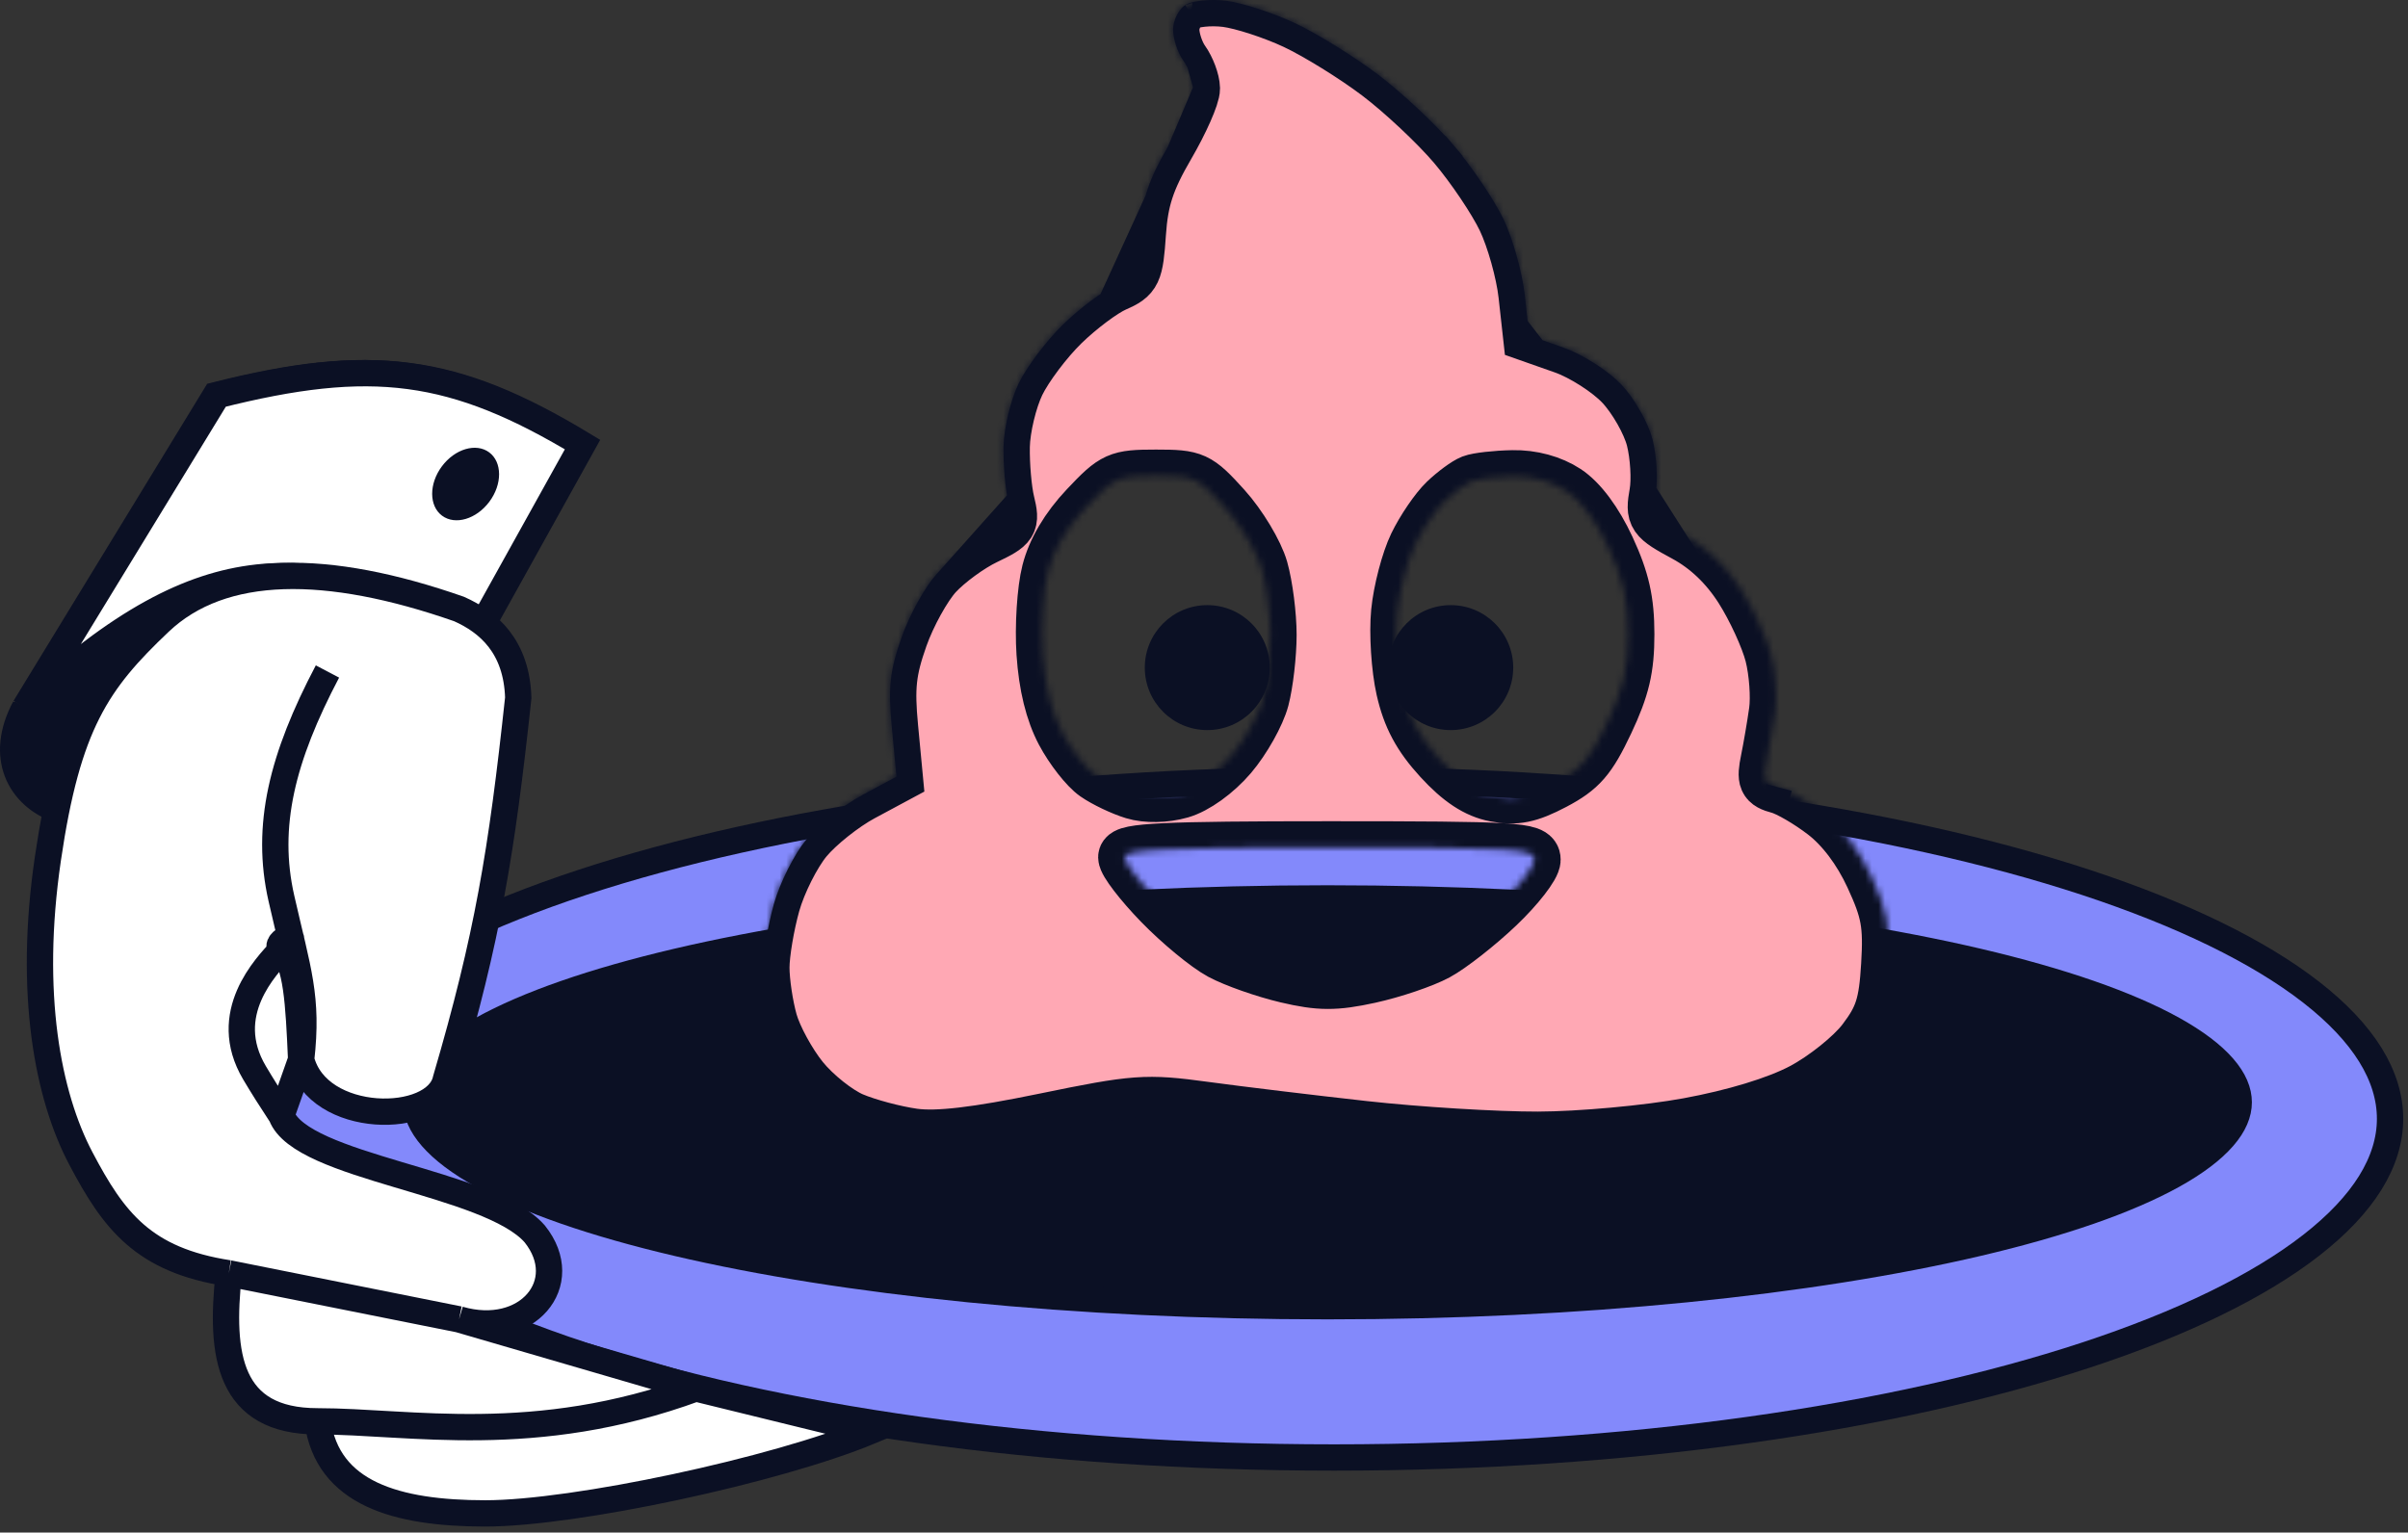 <?xml version="1.0" encoding="UTF-8"?> <svg xmlns="http://www.w3.org/2000/svg" width="366" height="233" viewBox="0 0 366 233" fill="none"><rect x="0" y="0" width="366" height="233" fill="#333333" stroke="none"/> <path d="M3.768 107.589C-0.228 115.089 3.027 120.981 8.768 123.089C84.38 137.197 70.094 116.737 73.269 94.589C47.424 86.232 33.05 80.285 3.768 107.589Z" fill="#0B1024"></path> <path d="M3.768 107.589C-0.228 115.089 3.027 120.981 8.768 123.089C84.38 137.197 70.094 116.737 73.269 94.589M3.768 107.589C33.05 80.285 47.424 86.232 73.269 94.589M3.768 107.589L32.768 60.089C56.165 54.185 68.639 55.715 88.269 67.589L73.269 94.589" stroke="#0B1024" stroke-width="4"></path> <path fill-rule="evenodd" clip-rule="evenodd" d="M33.042 60.089L4.042 107.589C32.344 81.198 46.719 85.871 70.987 93.76C71.826 94.033 72.678 94.31 73.542 94.589L88.542 67.589C68.912 55.715 56.438 54.185 33.042 60.089Z" fill="white"></path> <path d="M4.042 107.589C0.045 115.089 3.301 120.981 9.042 123.089C84.653 137.197 70.367 116.737 73.542 94.589M4.042 107.589L33.042 60.089C56.438 54.185 68.912 55.715 88.542 67.589L73.542 94.589M4.042 107.589C32.344 81.198 46.719 85.871 70.987 93.76C71.826 94.033 72.678 94.31 73.542 94.589" stroke="#0B1024" stroke-width="4"></path> <path d="M363.273 170.089C363.273 176.589 359.273 183.11 351.275 189.335C343.302 195.541 331.641 201.216 317.053 206.019C287.898 215.618 247.493 221.589 202.773 221.589C158.053 221.589 117.649 215.618 88.494 206.019C73.906 201.216 62.245 195.541 54.272 189.335C46.274 183.11 42.273 176.589 42.273 170.089C42.273 163.588 46.274 157.068 54.272 150.842C62.245 144.637 73.906 138.961 88.494 134.158C117.649 124.56 158.053 118.589 202.773 118.589C247.493 118.589 287.898 124.56 317.053 134.158C331.641 138.961 343.302 144.637 351.275 150.842C359.273 157.068 363.273 163.588 363.273 170.089Z" fill="#8389FB" stroke="#0B1024" stroke-width="4"></path> <path d="M340.273 167.589C340.273 169.252 339.565 171.028 337.911 172.926C336.246 174.837 333.701 176.776 330.261 178.685C323.383 182.505 313.299 186.009 300.665 188.976C275.429 194.904 240.464 198.589 201.773 198.589C163.082 198.589 128.118 194.904 102.882 188.976C90.248 186.009 80.163 182.505 73.286 178.685C69.846 176.776 67.301 174.837 65.636 172.926C63.982 171.028 63.273 169.252 63.273 167.589C63.273 165.926 63.982 164.15 65.636 162.252C67.301 160.341 69.846 158.402 73.286 156.492C80.163 152.673 90.248 149.169 102.882 146.201C128.118 140.274 163.082 136.589 201.773 136.589C240.464 136.589 275.429 140.274 300.665 146.201C313.299 149.169 323.383 152.673 330.261 156.492C333.701 158.402 336.246 160.341 337.911 162.252C339.565 164.15 340.273 165.926 340.273 167.589Z" fill="#0B1024" stroke="#0B1024" stroke-width="4"></path> <path d="M67.772 164.089C66.272 171.089 48.272 171.089 45.772 161.089L42.772 169.589C45.772 177.589 74.272 179.589 81.272 187.589C87.272 195.089 80.058 203.589 69.772 200.589L105.772 211.089L132.272 217.589C117.773 223.589 87.273 230.089 73.773 230.089C60.273 230.089 49.772 227.089 48.272 216.089C34.772 216.089 33.399 206.07 34.772 193.589C21.772 191.589 17.274 185.589 12.272 176.089C7.27 166.589 4.271 151.089 7.272 130.589C10.274 110.089 14.773 103.589 24.272 94.589C33.771 85.588 49.691 85.57 69.772 92.589C74.272 94.589 78.53 98.304 78.772 106.089C76.241 129.626 74.114 142.477 67.772 164.089Z" fill="white"></path> <path d="M45.772 161.089C48.272 171.089 66.272 171.089 67.772 164.089C74.114 142.477 76.241 129.626 78.772 106.089C78.53 98.304 74.272 94.589 69.772 92.589C49.691 85.57 33.771 85.588 24.272 94.589C14.773 103.589 10.274 110.089 7.272 130.589C4.271 151.089 7.27 166.589 12.272 176.089C17.274 185.589 21.772 191.589 34.772 193.589M45.772 161.089C46.853 151.573 45.272 147.589 42.772 136.589C40.272 125.589 42.888 115.164 49.772 102.089M45.772 161.089L42.772 169.589M45.772 161.089C45.403 152.495 45.059 146.292 42.772 144.388M34.772 193.589L69.772 200.589M34.772 193.589C33.399 206.07 34.772 216.089 48.272 216.089M69.772 200.589C80.058 203.589 87.272 195.089 81.272 187.589C74.272 179.589 45.772 177.589 42.772 169.589M69.772 200.589L105.772 211.089M42.772 169.589C41.192 167.195 39.831 165.037 38.677 163.089C33.37 154.124 40.455 146.907 42.772 144.388M42.772 144.388C46.755 141.09 41.214 143.091 42.772 144.388ZM48.272 216.089C62.273 216.089 81.272 220.089 105.772 211.089M48.272 216.089C49.772 227.089 60.273 230.089 73.773 230.089C87.273 230.089 117.773 223.589 132.272 217.589L105.772 211.089" stroke="#0B1024" stroke-width="4"></path> <ellipse cx="70.772" cy="73.589" rx="4.5" ry="6" transform="rotate(36.675 70.772 73.589)" fill="#0B1024"></ellipse> <path d="M155.21 75.884L155.21 75.884C155.403 76.677 155.585 77.477 155.625 78.203C155.669 78.999 155.555 79.853 155.038 80.669C154.563 81.419 153.871 81.937 153.198 82.348C152.517 82.764 151.649 83.191 150.641 83.672C148.481 84.704 145.345 87.002 143.814 88.66L155.21 75.884ZM155.21 75.884C154.804 74.211 154.477 70.579 154.53 67.916C154.579 65.434 155.541 61.416 156.619 59.186C157.697 56.954 160.583 53.095 162.977 50.763C164.166 49.605 165.615 48.383 166.985 47.357C168.389 46.305 169.579 45.558 170.269 45.257M155.21 75.884L179.298 23.212M138.925 97.556L138.925 97.556C138.051 100.029 137.59 101.76 137.395 103.566C137.197 105.388 137.259 107.383 137.545 110.403C137.545 110.403 137.545 110.403 137.545 110.403L138.255 117.89L138.38 119.212L137.21 119.841L131.999 122.639L131.998 122.639C129.327 124.073 125.713 126.964 124.09 128.923L124.09 128.923C122.487 130.857 120.389 134.998 119.555 137.971C118.684 141.079 118 145.238 118 147.107C118 149.02 118.518 152.524 119.15 154.76L119.151 154.76C119.735 156.829 121.714 160.494 123.509 162.716C124.358 163.767 125.587 164.948 126.89 165.986C128.208 167.037 129.476 167.84 130.38 168.224C132.475 169.112 136.471 170.181 139.137 170.551C142.334 170.994 147.936 170.385 158.362 168.236M138.925 97.556L158.766 170.195M138.925 97.556C139.484 95.972 140.333 94.14 141.252 92.479M138.925 97.556L141.252 92.479M158.362 168.236L158.766 170.195M158.362 168.236C158.362 168.236 158.362 168.236 158.362 168.236L158.766 170.195M158.362 168.236C165.21 166.824 169.207 166.052 172.609 165.807C176.076 165.557 178.883 165.855 183.323 166.46M158.766 170.195C172.531 167.356 174.204 167.236 183.053 168.442M183.323 166.46L183.053 168.442M183.323 166.46C183.323 166.46 183.323 166.46 183.323 166.46L183.053 168.442M183.323 166.46C188.527 167.169 199.438 168.489 207.561 169.392C215.636 170.29 227.438 171.012 233.734 171L183.053 168.442M249.682 74.62L249.682 74.619C249.983 72.921 249.801 69.522 249.225 67.259C248.971 66.261 248.374 64.883 247.567 63.464C246.764 62.055 245.831 60.742 244.987 59.847C243.251 58.008 239.57 55.645 236.986 54.735C236.986 54.735 236.986 54.735 236.985 54.735L231.772 52.9L230.587 52.483L230.449 51.234L229.762 45.047L229.762 45.046C229.408 41.853 228.019 36.907 226.73 34.211C225.43 31.495 222.157 26.615 219.495 23.478L221.019 22.184L219.495 23.478C216.856 20.369 211.754 15.582 208.234 12.92C204.692 10.242 199.122 6.801 195.95 5.315L249.682 74.62ZM249.682 74.62L249.663 74.726C249.387 76.281 249.069 78.072 250.168 79.671C250.68 80.416 251.402 80.982 252.167 81.483C252.942 81.989 253.94 82.54 255.142 83.191L249.682 74.62ZM180.636 3.252C180.409 3.712 180.301 4.176 180.301 4.504C180.301 4.914 180.414 5.569 180.656 6.3C180.895 7.026 181.204 7.656 181.479 8.042C182.03 8.812 182.496 9.752 182.83 10.645C183.154 11.512 183.421 12.518 183.435 13.412M180.636 3.252L183.435 13.412M180.636 3.252C180.872 2.776 181.128 2.521 181.24 2.448M180.636 3.252L181.24 2.448M183.435 13.412C183.445 14.068 183.234 14.813 183.04 15.402C182.819 16.071 182.51 16.849 182.144 17.678C181.411 19.341 180.405 21.313 179.298 23.212M183.435 13.412L179.298 23.212M179.298 23.212C177.819 25.751 176.897 27.654 176.294 29.49C175.696 31.311 175.386 33.147 175.22 35.574C175.117 37.093 175.019 38.337 174.877 39.347C174.736 40.349 174.535 41.262 174.158 42.063C173.308 43.87 171.803 44.587 170.269 45.257M170.269 45.257L169.468 43.424L170.269 45.257C170.269 45.257 170.269 45.257 170.269 45.257ZM181.24 2.448C181.24 2.448 181.241 2.448 181.242 2.447C181.255 2.44 181.391 2.368 181.718 2.283C182.041 2.198 182.459 2.124 182.949 2.073C183.932 1.97 185.08 1.972 186.125 2.104C188.247 2.371 192.726 3.806 195.95 5.315L181.24 2.448ZM141.252 92.479C142.185 90.793 143.119 89.413 143.813 88.66L141.252 92.479ZM272.97 163.867L273.905 165.636L272.97 163.867C272.97 163.867 272.97 163.867 272.97 163.867ZM269.878 121.654C269.878 121.654 269.878 121.654 269.879 121.654L270.392 119.721L269.878 121.654Z" fill="white" stroke="#0B1024" stroke-width="4"></path> <mask id="path-11-inside-1_1505_2000" fill="white"> <path fill-rule="evenodd" clip-rule="evenodd" d="M180.149 0.772C179.132 1.434 178.301 3.114 178.301 4.504C178.301 5.894 178.999 8.009 179.851 9.203C180.704 10.397 181.417 12.306 181.435 13.444C181.454 14.582 179.715 18.524 177.57 22.206C174.547 27.396 173.571 30.366 173.225 35.438C172.809 41.536 172.555 42.076 169.468 43.424C167.648 44.22 164.098 46.878 161.581 49.331C159.064 51.783 156.02 55.827 154.818 58.316C153.615 60.805 152.585 65.107 152.531 67.876C152.476 70.645 152.806 74.462 153.267 76.356C154.055 79.606 153.858 79.918 149.779 81.867C147.4 83.004 144.054 85.451 142.344 87.304C140.633 89.158 138.246 93.472 137.039 96.89C135.245 101.969 134.974 104.472 135.554 110.591L136.264 118.078L131.053 120.877C128.187 122.415 124.36 125.462 122.55 127.647C120.74 129.831 118.526 134.234 117.629 137.431C116.733 140.629 116 144.983 116 147.107C116 149.231 116.551 152.92 117.226 155.304C117.9 157.687 120.027 161.589 121.953 163.973C123.879 166.357 127.32 169.098 129.6 170.065C131.878 171.031 136.047 172.142 138.862 172.532C142.456 173.03 148.393 172.333 158.766 170.195C172.531 167.356 174.204 167.236 183.053 168.442C188.28 169.153 199.209 170.476 207.34 171.38C215.47 172.284 227.35 173.012 233.738 173C240.15 172.986 250.385 172.053 256.584 170.915C263.632 169.621 270.081 167.655 273.905 165.636C277.255 163.866 281.446 160.511 283.218 158.181C285.893 154.663 286.515 152.714 286.876 146.711C287.246 140.542 286.886 138.562 284.431 133.245C282.599 129.276 279.989 125.811 277.244 123.705C274.875 121.886 271.792 120.093 270.392 119.721C268.17 119.13 267.938 118.605 268.562 115.558C268.955 113.64 269.524 110.298 269.829 108.133C270.133 105.967 269.852 102.113 269.204 99.566C268.557 97.02 266.49 92.519 264.61 89.565C262.352 86.016 259.462 83.256 256.095 81.432C251.234 78.802 251.026 78.499 251.651 74.969C252.013 72.932 251.793 69.241 251.164 66.766C250.534 64.292 248.41 60.56 246.441 58.475C244.473 56.389 240.516 53.857 237.65 52.848L232.436 51.013L231.75 44.826C231.373 41.424 229.925 36.258 228.534 33.348C227.141 30.438 223.761 25.414 221.019 22.184C218.279 18.955 213.068 14.068 209.44 11.325C205.812 8.581 200.122 5.062 196.798 3.504C193.473 1.947 188.782 0.423 186.375 0.12C183.967 -0.184 181.166 0.11 180.149 0.772ZM186.167 77.146C188.551 79.783 191.083 83.995 191.793 86.506C192.504 89.018 193.081 93.531 193.078 96.536C193.075 99.542 192.568 103.924 191.952 106.276C191.336 108.627 189.149 112.523 187.093 114.936C184.869 117.544 181.77 119.773 179.449 120.436C177.082 121.111 174.268 121.162 172.305 120.565C170.523 120.023 167.907 118.777 166.491 117.793C165.075 116.811 162.809 113.916 161.453 111.362C159.822 108.285 158.824 104.223 158.497 99.325C158.223 95.237 158.576 89.688 159.283 86.915C160.12 83.638 162.125 80.246 165.07 77.126C169.338 72.603 169.898 72.352 175.703 72.352C181.542 72.352 182.036 72.578 186.167 77.146ZM238.051 74.647C240.267 76.099 242.641 79.286 244.506 83.319C246.737 88.139 247.456 91.329 247.459 96.407C247.461 101.63 246.759 104.609 244.296 109.833C241.678 115.383 240.278 116.993 236.21 119.132C232.388 121.143 230.386 121.547 227.235 120.942C224.42 120.402 221.847 118.708 218.825 115.407C215.678 111.967 214.105 109.029 213.147 104.796C212.418 101.577 212.079 96.296 212.394 93.062C212.709 89.828 213.912 85.23 215.066 82.844C216.221 80.458 218.281 77.437 219.645 76.13C221.008 74.824 222.836 73.48 223.707 73.142C224.578 72.805 227.373 72.488 229.918 72.44C232.862 72.384 235.82 73.186 238.051 74.647ZM233.21 130.707C233.21 131.727 230.74 134.915 227.722 137.79C224.703 140.666 220.52 143.945 218.425 145.077C216.331 146.209 211.719 147.77 208.175 148.545C202.952 149.688 200.565 149.68 195.56 148.502C192.166 147.703 187.652 146.115 185.53 144.975C183.409 143.835 179.25 140.404 176.29 137.349C173.331 134.295 170.909 131.133 170.909 130.324C170.909 129.142 177.023 128.853 202.06 128.853C230.359 128.853 233.21 129.023 233.21 130.707Z"></path> </mask> <path fill-rule="evenodd" clip-rule="evenodd" d="M180.149 0.772C179.132 1.434 178.301 3.114 178.301 4.504C178.301 5.894 178.999 8.009 179.851 9.203C180.704 10.397 181.417 12.306 181.435 13.444C181.454 14.582 179.715 18.524 177.57 22.206C174.547 27.396 173.571 30.366 173.225 35.438C172.809 41.536 172.555 42.076 169.468 43.424C167.648 44.22 164.098 46.878 161.581 49.331C159.064 51.783 156.02 55.827 154.818 58.316C153.615 60.805 152.585 65.107 152.531 67.876C152.476 70.645 152.806 74.462 153.267 76.356C154.055 79.606 153.858 79.918 149.779 81.867C147.4 83.004 144.054 85.451 142.344 87.304C140.633 89.158 138.246 93.472 137.039 96.89C135.245 101.969 134.974 104.472 135.554 110.591L136.264 118.078L131.053 120.877C128.187 122.415 124.36 125.462 122.55 127.647C120.74 129.831 118.526 134.234 117.629 137.431C116.733 140.629 116 144.983 116 147.107C116 149.231 116.551 152.92 117.226 155.304C117.9 157.687 120.027 161.589 121.953 163.973C123.879 166.357 127.32 169.098 129.6 170.065C131.878 171.031 136.047 172.142 138.862 172.532C142.456 173.03 148.393 172.333 158.766 170.195C172.531 167.356 174.204 167.236 183.053 168.442C188.28 169.153 199.209 170.476 207.34 171.38C215.47 172.284 227.35 173.012 233.738 173C240.15 172.986 250.385 172.053 256.584 170.915C263.632 169.621 270.081 167.655 273.905 165.636C277.255 163.866 281.446 160.511 283.218 158.181C285.893 154.663 286.515 152.714 286.876 146.711C287.246 140.542 286.886 138.562 284.431 133.245C282.599 129.276 279.989 125.811 277.244 123.705C274.875 121.886 271.792 120.093 270.392 119.721C268.17 119.13 267.938 118.605 268.562 115.558C268.955 113.64 269.524 110.298 269.829 108.133C270.133 105.967 269.852 102.113 269.204 99.566C268.557 97.02 266.49 92.519 264.61 89.565C262.352 86.016 259.462 83.256 256.095 81.432C251.234 78.802 251.026 78.499 251.651 74.969C252.013 72.932 251.793 69.241 251.164 66.766C250.534 64.292 248.41 60.56 246.441 58.475C244.473 56.389 240.516 53.857 237.65 52.848L232.436 51.013L231.75 44.826C231.373 41.424 229.925 36.258 228.534 33.348C227.141 30.438 223.761 25.414 221.019 22.184C218.279 18.955 213.068 14.068 209.44 11.325C205.812 8.581 200.122 5.062 196.798 3.504C193.473 1.947 188.782 0.423 186.375 0.12C183.967 -0.184 181.166 0.11 180.149 0.772ZM186.167 77.146C188.551 79.783 191.083 83.995 191.793 86.506C192.504 89.018 193.081 93.531 193.078 96.536C193.075 99.542 192.568 103.924 191.952 106.276C191.336 108.627 189.149 112.523 187.093 114.936C184.869 117.544 181.77 119.773 179.449 120.436C177.082 121.111 174.268 121.162 172.305 120.565C170.523 120.023 167.907 118.777 166.491 117.793C165.075 116.811 162.809 113.916 161.453 111.362C159.822 108.285 158.824 104.223 158.497 99.325C158.223 95.237 158.576 89.688 159.283 86.915C160.12 83.638 162.125 80.246 165.07 77.126C169.338 72.603 169.898 72.352 175.703 72.352C181.542 72.352 182.036 72.578 186.167 77.146ZM238.051 74.647C240.267 76.099 242.641 79.286 244.506 83.319C246.737 88.139 247.456 91.329 247.459 96.407C247.461 101.63 246.759 104.609 244.296 109.833C241.678 115.383 240.278 116.993 236.21 119.132C232.388 121.143 230.386 121.547 227.235 120.942C224.42 120.402 221.847 118.708 218.825 115.407C215.678 111.967 214.105 109.029 213.147 104.796C212.418 101.577 212.079 96.296 212.394 93.062C212.709 89.828 213.912 85.23 215.066 82.844C216.221 80.458 218.281 77.437 219.645 76.13C221.008 74.824 222.836 73.48 223.707 73.142C224.578 72.805 227.373 72.488 229.918 72.44C232.862 72.384 235.82 73.186 238.051 74.647ZM233.21 130.707C233.21 131.727 230.74 134.915 227.722 137.79C224.703 140.666 220.52 143.945 218.425 145.077C216.331 146.209 211.719 147.77 208.175 148.545C202.952 149.688 200.565 149.68 195.56 148.502C192.166 147.703 187.652 146.115 185.53 144.975C183.409 143.835 179.25 140.404 176.29 137.349C173.331 134.295 170.909 131.133 170.909 130.324C170.909 129.142 177.023 128.853 202.06 128.853C230.359 128.853 233.21 129.023 233.21 130.707Z" fill="#FFA8B4" stroke="#0B1024" stroke-width="8" mask="url(#path-11-inside-1_1505_2000)"></path> <circle cx="183.5" cy="101.5" r="9.5" fill="#0B1024"></circle> <circle cx="220.5" cy="101.5" r="9.5" fill="#0B1024"></circle> </svg> 